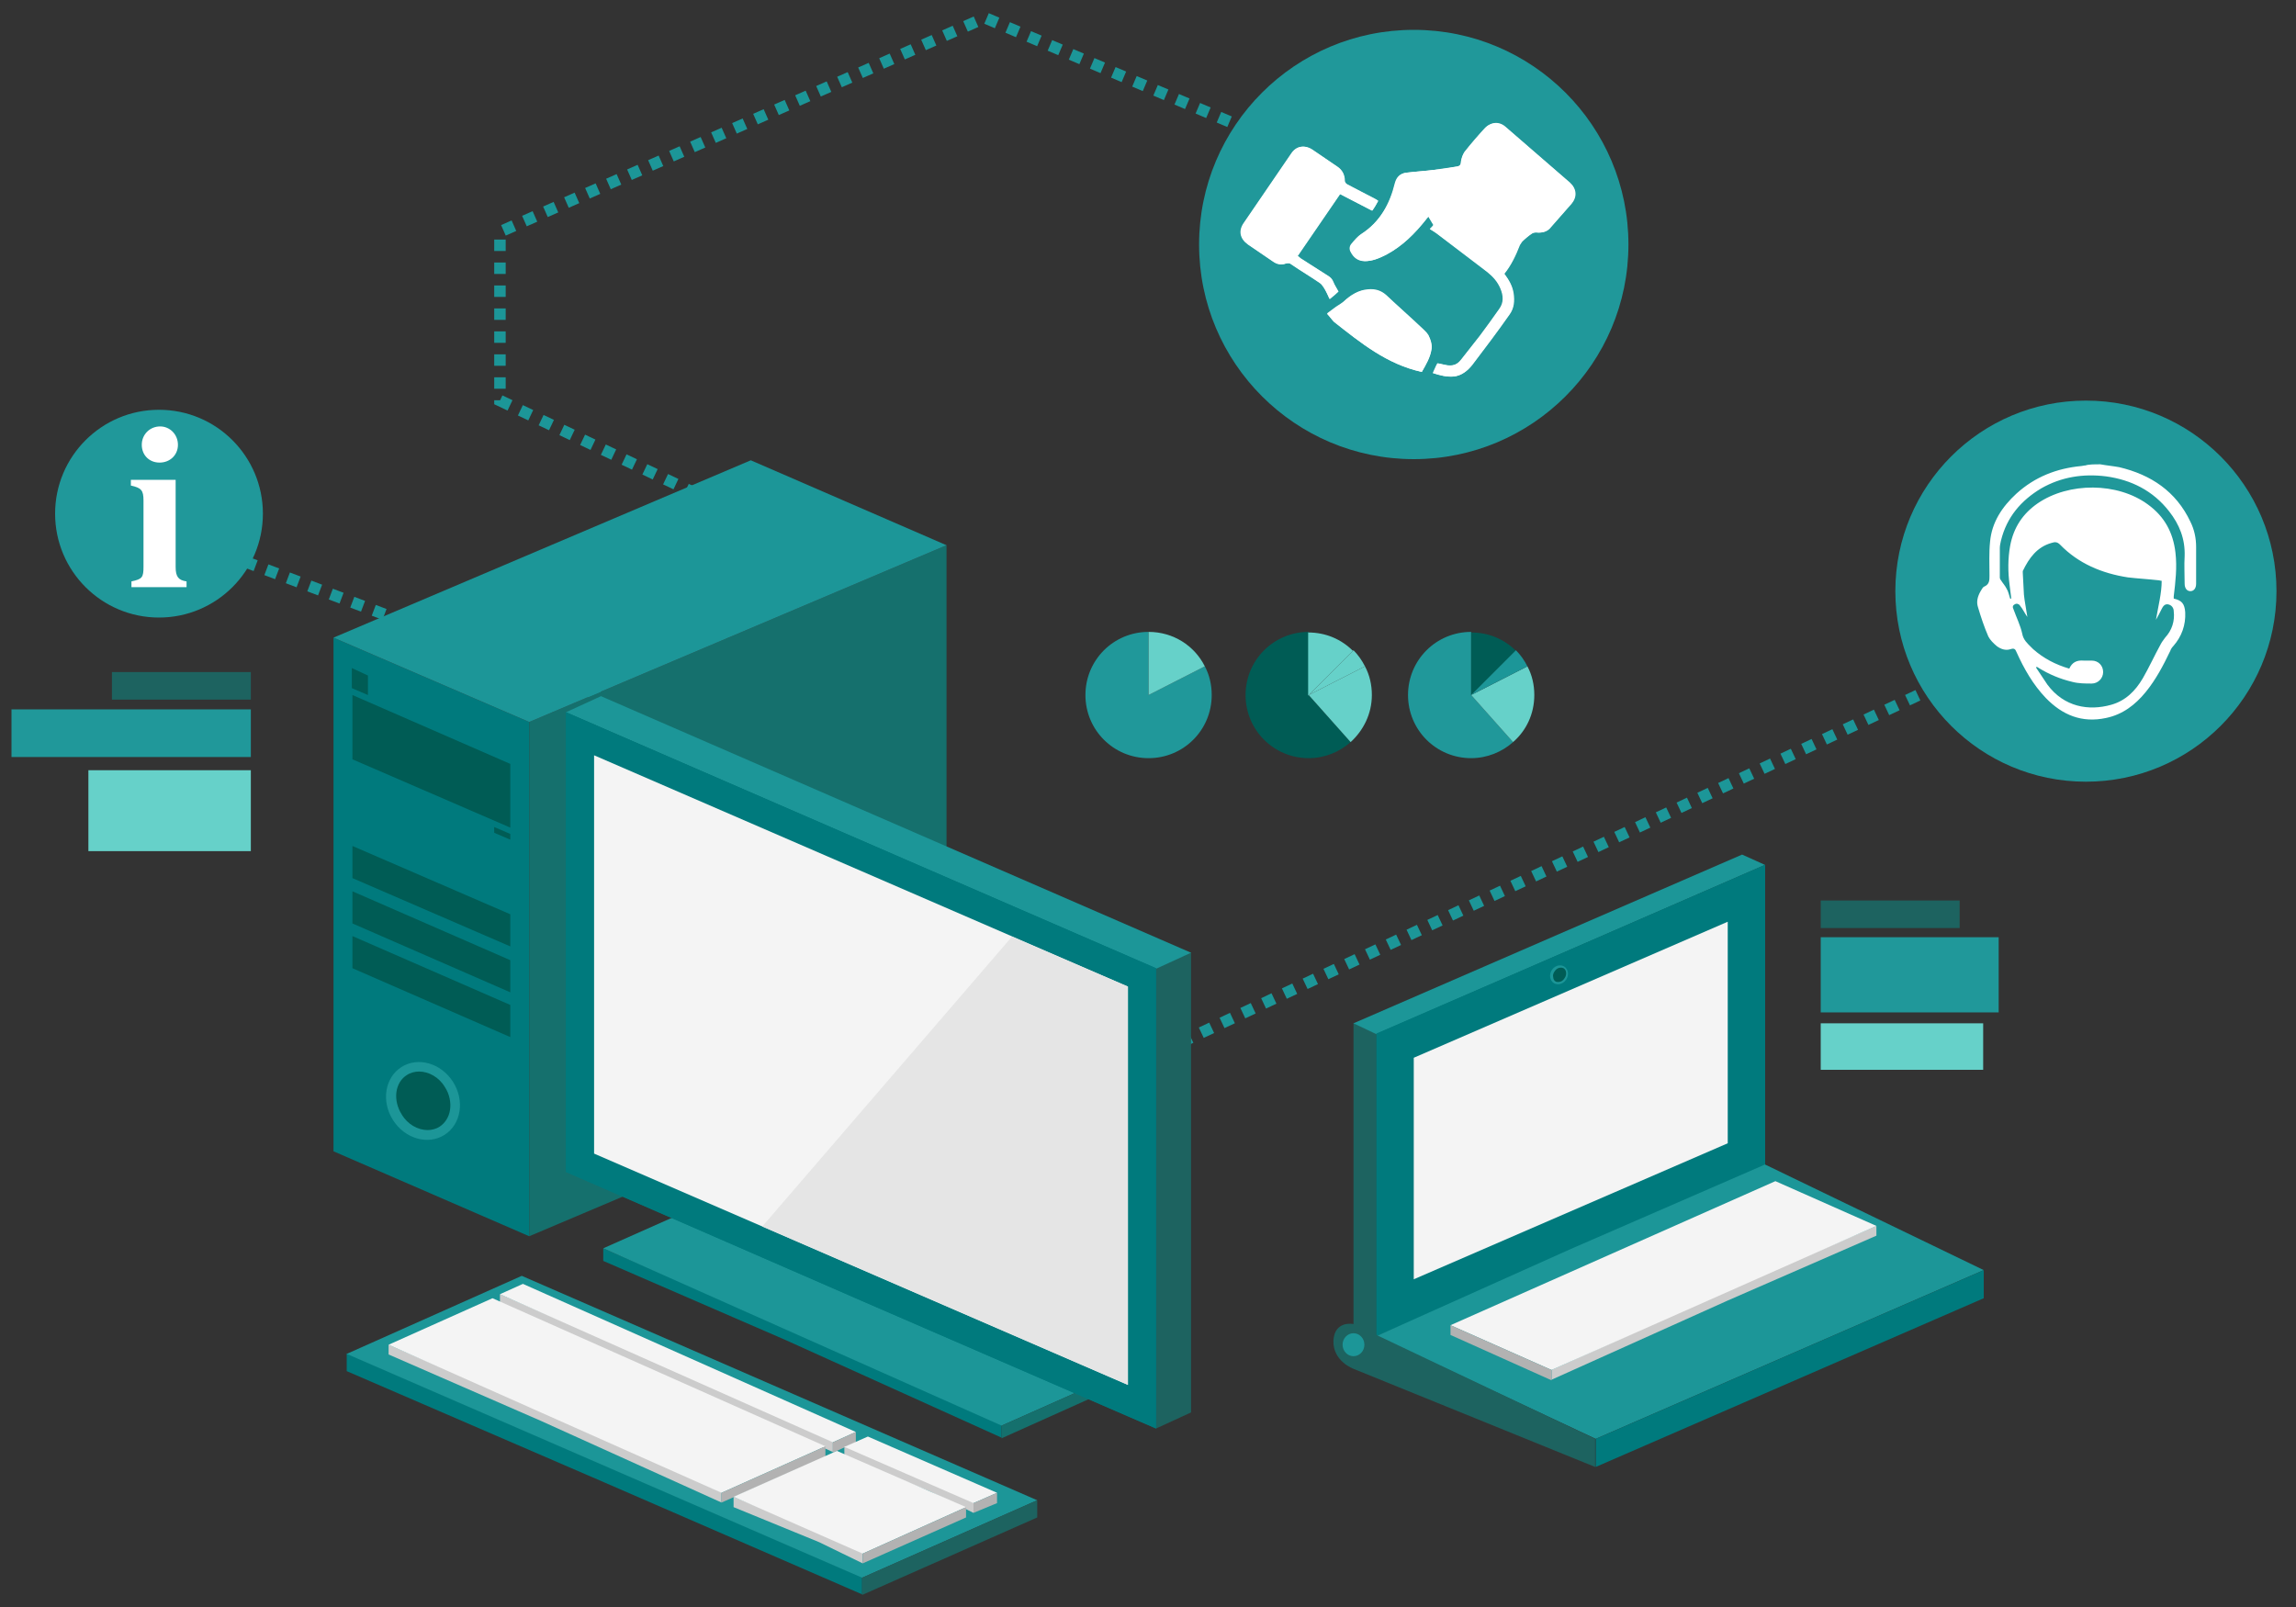 <svg id="Layer_1" xmlns="http://www.w3.org/2000/svg" viewBox="0 0 400 280"><rect x="0" y="0" width="400" height="280" fill="#333333" stroke="none"/><style>.st0{fill:none;stroke:#1c9698;stroke-width:2;stroke-miterlimit:10;stroke-dasharray:2,2,2,2,2,2}.st1{fill:#007a7d}.st2{fill:#1c9698}.st3{fill:#15706d}.st4{fill:#005c55}.st5{fill:#1d6360}.st6{fill:#f4f4f4}.st7{fill:#e5e5e5}.st8{fill:#CCC}.st9{fill:#b2b2b2}.st10{fill:#20989a}.st11{fill:#FFF}.st12{fill:#66d1c9}</style><path class="st0" d="M128.6 89.5L87.1 69.8V40.4l84.5-37.3 60.7 25.8M27.7 92.2l77 29.1M155 205.5l189.2-89.1"/><path class="st1" d="M136.9 231.3l-31.8-13.8v2.2l31.8 13.8 37.6 17v-2.2z"/><path class="st2" d="M196.1 238.8l-21.6 9.6-69.4-30.9 21.6-9.6z"/><path class="st3" d="M174.5 248.4l21.6-9.6v2.1l-21.6 9.7v-2.2"/><path class="st1" d="M92.2 215.4l-34.1-14.8v-89.5l34.1 14.7z"/><path class="st4" d="M61.4 132.3v-11.2l27.5 12v11.1zM61.4 153v-5.6l27.5 11.9v5.6zM61.4 160.9v-5.6l27.5 12v5.6zM61.4 168.7v-5.6l27.5 12v5.6zM61.3 119.9v-3.5l2.8 1.3v3.4zM86.1 145.1v-1l2.8 1.2v1z"/><path class="st3" d="M164.9 184.6l-72.7 30.8v-89.6L164.9 95z"/><path class="st5" d="M207.5 246.1l-6.1 2.8v-80.2l6.1-2.8z"/><path class="st2" d="M207.5 166l-6.1 2.8-102.8-44.7 6.1-2.8zM164.9 95l-72.7 30.8-34.1-14.7 72.7-30.9z"/><ellipse transform="rotate(-32.478 73.742 191.827)" class="st2" cx="73.7" cy="191.8" rx="6.2" ry="7"/><path class="st4" d="M74.5 196.9c-1.7 0-3.5-1-4.5-2.7-1.6-2.5-1.2-5.6.9-6.9.6-.4 1.4-.6 2.1-.6 1.7 0 3.5 1 4.5 2.7.8 1.2 1.1 2.7.9 4-.2 1.3-.9 2.3-1.8 2.9-.6.4-1.4.6-2.1.6z"/><path class="st1" d="M150 146.4l-51.4-22.3v80.1l51.4 22.4 51.4 22.3v-80.2z"/><path class="st1" d="M150 146.4l-51.4-22.3v80.1l51.4 22.4 51.4 22.3v-80.2z"/><path class="st6" d="M103.5 201v-69.4l93 40.3v69.4z"/><path class="st7" d="M132.8 213.7l63.7 27.6v-69.4l-20.2-8.7z"/><path class="st1" d="M105.3 255.3l-44.9-19.5v3.1l44.9 19.4 44.9 19.5v-3z"/><path class="st2" d="M180.7 261.4l-30.5 13.5-89.8-39 30.5-13.6z"/><path class="st5" d="M150.2 274.9l30.5-13.5v3l-30.5 13.5v-3"/><path class="st8" d="M113.7 237l-26.6-11.5v1.8l26.6 11.5 31.4 14.2v-1.8z"/><path class="st6" d="M149.1 249.5l-4 1.8-58-25.8 4-1.8z"/><path class="st9" d="M145.1 251.3l4-1.8v1.8l-4 1.8v-1.8"/><path class="st8" d="M94.3 245.8l-26.6-11.5v1.7l26.6 11.6 31.4 14.2V260z"/><path class="st6" d="M143.8 252l-18.1 8.1-58-25.8 18.1-8.1z"/><path class="st9" d="M125.7 260.1l18.1-8.1v1.8l-18.1 8v-1.7"/><path class="st8" d="M162.1 258.2l-15-6.2v1.8l15 6.1 7.5 3.7v-1.8z"/><path class="st6" d="M173.7 260.1l-4.1 1.8-22.5-9.8 4.1-1.8z"/><path class="st9" d="M169.6 261.9l4.1-1.8v1.8l-4.1 1.7v-1.7"/><g><path class="st8" d="M142.7 267v-.1l-14.9-6.1v1.8l14.9 6.1 7.6 3.7v-1.8z"/><path class="st6" d="M168.3 262.6l-18 8.1-22.5-9.9 18-8z"/><path class="st9" d="M150.3 270.7l18-8.1v1.8l-18 8v-1.7"/></g><g><path class="st5" d="M235.8 230.9l4 1.9v-52.7l-4-1.9z"/><path class="st2" d="M235.8 178.3l4 1.9 67.7-29.5-4-1.8z"/><path class="st1" d="M273.7 165.4l33.8-14.7v52.8l-33.8 14.6-33.9 14.7v-52.7z"/><path class="st1" d="M273.7 165.4l33.8-14.7v52.8l-33.8 14.6-33.9 14.7v-52.7z"/><path class="st2" d="M273.7 217.6l33.8-14.7 38.1 18.4-33.8 14.7-33.8 14.7-38.2-17.9z"/><path class="st6" d="M301 199.2v-38.6l-54.7 23.7v38.6z"/><ellipse transform="rotate(-147.522 271.646 169.887)" class="st2" cx="271.7" cy="169.9" rx="1.5" ry="1.7"/><path class="st4" d="M271.5 171.1c.4 0 .8-.2 1.1-.7.4-.6.3-1.4-.2-1.7-.2-.1-.3-.1-.5-.1-.4 0-.8.2-1.1.7-.2.3-.3.6-.2 1 0 .3.2.6.4.7.1.1.3.1.5.1z"/><path class="st8" d="M301 224.8l25.9-11.2v1.7L301 226.6l-30.7 13.8v-1.7z"/><path class="st6" d="M252.7 230.9l17.6 7.8 56.6-25.1-17.6-7.8z"/><path class="st9" d="M270.3 238.7l-17.6-7.8v1.7l17.6 7.9v-1.8"/><path class="st5" d="M235.8 230.7l42.1 20v4.9l-42.1-17.1s-3.6-1.3-3.5-4.9c.2-3.6 3.5-2.9 3.5-2.9z"/><ellipse class="st2" cx="235.8" cy="234.3" rx="1.9" ry="2"/><path class="st1" d="M278 255.6l67.6-29.4v-4.9L278 250.7z"/></g><g><circle class="st10" cx="363.4" cy="103" r="33.2"/><path class="st11" d="M365.9 80.9c1.1.2 2.2.3 3.3.5 5.5 1.3 9.9 4.2 12.4 9.5.7 1.4 1 2.9 1 4.4v6.4c0 .8-.4 1.3-1 1.3s-1-.5-1-1.3c0-1.6-.1-3.2 0-4.8.1-3-.9-5.5-2.7-7.8-2.8-3.6-6.6-5.5-11-6.1-4-.5-7.8.1-11.3 2.1-3.5 2.1-6 5-7 9.1-.1.4-.2.9-.2 1.3v5.1c0 .2.1.4.2.5.3.5.7.9 1 1.5.3.5.4 1.1.6 1.7h.2l-.3-2.4c-.3-2.3-.3-4.6.1-6.8.6-3.2 2.2-5.6 4.8-7.4 5.4-3.7 13.9-3.7 19.2.2 2.9 2.1 4.4 4.9 4.8 8.4.3 2.6 0 5.1-.3 7.6v.4c1.4.3 1.9.9 2 2.4.1 2.2-.6 4.2-2.1 5.9-.2.2-.4.5-.5.8-1.2 2.5-2.5 5-4.3 7.2-1.8 2.2-4 3.9-6.9 4.5-4.2.9-7.6-.5-10.5-3.5-2.2-2.3-3.8-5.1-5.1-8-.2-.5-.4-.7-1-.5-.9.3-1.7 0-2.4-.5-.6-.5-1.2-1.1-1.5-1.7-.7-1.6-1.3-3.4-1.8-5.1-.3-.9-.1-1.8.4-2.7.2-.3.4-.8.7-.9.9-.4.9-1.1.9-1.9 0-2-.1-4 .1-5.9.3-3.4 2.1-6.1 4.6-8.4 3.2-2.9 7-4.4 11.3-4.8.2 0 .4-.1.7-.1.6-.2 1.6-.2 2.6-.2zm-12.7 26.6c-.5-.7-.8-1.4-1.3-2-.2-.3-.6-.4-.9-.2-.4.2-.4.5-.2.9.5 1.4 1.2 2.8 1.5 4.2.2 1.1.9 1.7 1.6 2.4l.3.3c1.8 1.6 3.9 2.7 6.3 3.4.5-1.1 1.3-1.5 2.5-1.4h1.4c1.2 0 2 .9 2 2s-.9 2-2 2-2.3 0-3.4-.3c-2.1-.5-4-1.3-5.8-2.4-.1-.1-.3-.2-.4-.2l-.1.1c.7 1 1.3 2 2 3 2.9 3.9 7.2 4.6 11.1 3.5 2.5-.7 4.2-2.4 5.5-4.6 1.1-1.9 2-3.9 3.1-5.9.2-.4.5-.8.8-1.2 1.2-1.3 1.7-2.9 1.5-4.6 0-.6-.4-1.1-1-1.2-.6-.1-.9.4-1.1.8-.3.6-.6 1.2-1 1.9.4-2.4 1-4.6 1-6.8-.2 0-.4-.1-.6-.1-1.8-.2-3.6-.3-5.3-.5-4.5-.7-8.6-2.4-11.8-5.7-.5-.5-.9-.5-1.5-.3-2.5.7-3.9 2.6-5 4.9v.3c.1 1.3.1 2.5.2 3.8.1 1.1.4 2.5.6 3.9z" id="UuqifF.tif_1_"/></g><g><circle class="st10" cx="246.3" cy="42.6" r="37.4"/><g id="Gpq0oD.tif_1_"><path class="st11" d="M249.1 39.9c.5.3.9.5 1.3.8 2.9 2.2 5.9 4.4 8.8 6.7 1 .8 1.9 1.7 2.3 2.9.5 1.2.6 2.4-.2 3.5-1.1 1.6-2.2 3.1-3.4 4.7l-3.3 4.2c-.7.9-1.6 1.1-2.7.9-.5-.1-.9-.2-1.4-.3-.3.6-.5 1.1-.8 1.7 1.2.4 2.4.7 3.6.6 1.4-.2 2.4-1 3.2-2 2.2-2.9 4.4-5.8 6.5-8.8.8-1.1.9-2.4.7-3.7-.2-1.3-.8-2.3-1.6-3.4 1.2-1.5 2-3.2 2.7-5 .1-.2.3-.4.4-.6.5-.5 1.1-1 1.7-1.4.2-.2.5-.2.8-.2 1 .1 1.9-.1 2.5-.9 1.2-1.4 2.4-2.7 3.6-4.1 1-1.2.9-2.6-.3-3.7-3.7-3.2-7.5-6.5-11.2-9.7-1.1-1-2.6-.9-3.6.3-1.2 1.4-2.4 2.7-3.5 4.1-.4.5-.6 1.1-.6 1.7-.1.5-.2.7-.6.8-1.4.2-2.7.5-4.1.6-1.6.2-3.3.3-4.9.5-1 .1-1.6.7-1.9 1.8-.9 3.6-2.7 6.8-5.9 8.9-.6.4-1.1 1-1.6 1.6-.4.4-.5 1-.2 1.5.5 1 1.3 1.5 2.4 1.6 1.3 0 2.5-.5 3.7-1.1 2.8-1.5 5-3.7 7-6.2.1-.2.3-.3.4-.5l.9 1.5-.7.7zm-9-4.9c-.3-.1-.5-.3-.7-.4-1.6-.8-3.2-1.6-4.8-2.5-.2-.1-.4-.4-.4-.6 0-1-.3-1.8-1.2-2.4-1.5-1-2.9-2-4.4-3-1.4-.9-2.8-.7-3.7.7-2.7 4-5.5 8-8.2 12-1 1.4-.7 2.8.7 3.8 1.5 1 2.9 2 4.4 3 .7.5 1.4.6 2.2.3.4-.1.7-.1 1 .2 1.6 1.1 3.3 2.1 4.9 3.2.3.2.5.5.7.8.4.6.7 1.2 1 2 .6-.5 1-.9 1.5-1.3-.3-.6-.6-1.2-.9-1.7-.2-.5-.5-.8-1-1.1-1.6-1-3.1-2-4.7-3-.2-.1-.3-.2-.5-.4 2.5-3.6 4.9-7.2 7.4-10.8 1.9 1 3.7 1.9 5.6 2.9.5-.6.8-1.2 1.1-1.7zm7.6 29.8c.7-1.2 1.5-2.5 1.7-4 .1-.7-.2-1.4-.4-2-.2-.5-.7-1-1.1-1.4-2.1-2-4.2-3.9-6.4-5.9-.9-.8-2-1.1-3.1-1-1.8.1-3.2 1-4.4 2.2-.5.4-1.1.8-1.6 1.1l-1.2.9c.5.5.8 1 1.2 1.4 4.6 3.6 9.2 7.3 15.3 8.7z"/><path class="st11" d="M249.1 39.9c.3-.3.5-.5.6-.7l-.9-1.5c-.1.2-.3.3-.4.5-1.9 2.5-4.1 4.7-7 6.2-1.2.6-2.3 1.1-3.7 1.1-1.1 0-1.9-.6-2.4-1.6-.3-.5-.2-1.1.2-1.5.5-.6 1-1.2 1.6-1.6 3.3-2.1 5-5.2 5.9-8.9.3-1.1.9-1.6 1.9-1.8 1.6-.2 3.3-.3 4.9-.5 1.4-.2 2.7-.4 4.1-.6.4-.1.6-.3.6-.8.1-.6.3-1.2.6-1.7 1.1-1.4 2.3-2.8 3.5-4.1 1-1.1 2.5-1.2 3.6-.3 3.7 3.2 7.5 6.5 11.2 9.7 1.2 1 1.3 2.5.3 3.7-1.2 1.4-2.4 2.7-3.6 4.1-.7.8-1.5 1-2.5.9-.3 0-.6.1-.8.2-.6.4-1.1.9-1.7 1.4-.2.2-.3.4-.4.6-.7 1.8-1.5 3.5-2.7 5 .8 1 1.4 2.1 1.6 3.4.2 1.3.1 2.6-.7 3.7-2.1 3-4.3 5.9-6.5 8.8-.8 1-1.8 1.9-3.2 2-1.2.1-2.4-.2-3.6-.6.3-.6.5-1.2.8-1.7.5.1 1 .2 1.4.3 1.1.3 2 0 2.7-.9l3.3-4.2c1.1-1.5 2.3-3.1 3.4-4.7.8-1.1.7-2.3.2-3.5-.5-1.2-1.3-2.1-2.3-2.9-2.9-2.2-5.9-4.5-8.8-6.7-.3-.2-.7-.5-1.2-.8zm23.9-6.2c-.2-.3-.4-.6-.6-.8-3.6-3.2-7.3-6.3-10.9-9.5-.6-.5-1-.5-1.5.1-1.1 1.3-2.3 2.6-3.4 3.9-.5.6-.5 1 .1 1.5 3.7 3.2 7.3 6.4 11 9.5.5.5 1 .5 1.5-.1 1.2-1.3 2.3-2.7 3.5-4 0-.1.1-.3.3-.6z"/><path class="st11" d="M240.1 35c-.3.6-.6 1.1-1 1.7-1.9-1-3.7-1.9-5.6-2.9-2.5 3.6-4.9 7.2-7.4 10.8.2.1.4.3.5.4 1.6 1 3.1 2 4.7 3 .5.3.8.6 1 1.1.2.6.6 1.1.9 1.7-.4.4-.9.8-1.5 1.3-.4-.7-.7-1.4-1-2-.2-.3-.4-.6-.7-.8-1.6-1.1-3.3-2.1-4.9-3.2-.3-.2-.6-.3-1-.2-.8.3-1.5.1-2.2-.3-1.5-1-2.9-2-4.4-3-1.4-1-1.7-2.4-.7-3.8 2.7-4 5.5-8 8.2-12 .9-1.4 2.4-1.6 3.7-.7 1.5 1 2.9 2 4.4 3 .8.6 1.2 1.4 1.2 2.4 0 .2.2.5.4.6 1.6.8 3.2 1.7 4.8 2.5.2.1.4.2.6.4zM247.7 64.8c-6.1-1.3-10.7-5.1-15.3-8.8-.4-.4-.8-.9-1.2-1.4l1.2-.9c.5-.4 1.1-.7 1.6-1.1 1.3-1.2 2.7-2.1 4.4-2.2 1.2-.1 2.2.2 3.1 1 2.1 2 4.3 3.9 6.4 5.9.4.4.9.8 1.1 1.4.3.6.5 1.4.4 2-.2 1.5-1 2.8-1.7 4.1z"/></g></g><g><circle class="st10" cx="27.7" cy="89.5" r="18.1"/><path class="st11" d="M22.9 102.3v-1c1.9-.4 2.1-.7 2.1-2.6V87.2c0-1.8-.4-2.2-2.2-2.6v-1h7.8v15.2c0 1.7.5 2.3 1.9 2.5v1h-9.6zm4.9-21.7c-1.8 0-3.1-1.3-3.1-3.1s1.4-3.2 3.2-3.2c1.7 0 3.1 1.4 3.1 3.2 0 1.8-1.4 3.1-3.2 3.1z"/></g><g><path class="st10" d="M200.1 121.1v-11c-6.1 0-11 4.9-11 11s4.9 11 11 11 11-4.9 11-11c0-1.8-.4-3.5-1.2-5l-9.8 5z"/><path class="st12" d="M209.9 116.1c-1.8-3.6-5.5-6-9.8-6v11l9.8-5z"/></g><g><path class="st4" d="M228 110.1c-6.1 0-11 4.9-11 11s4.9 11 11 11c2.8 0 5.4-1.1 7.3-2.8l-7.3-8.2v-11z"/><path class="st12" d="M235.7 113.4c-2-2-4.7-3.2-7.8-3.2v11l7.8-7.8zM239 121.1c0-1.8-.4-3.5-1.2-5l-9.8 5 7.3 8.2c2.2-2 3.7-4.9 3.7-8.2z"/><path class="st12" d="M237.8 116.1c-.5-1-1.2-2-2-2.8l-7.8 7.8 9.8-5z"/></g><g><path class="st10" d="M256.3 110.1c-6.1 0-11 4.9-11 11s4.9 11 11 11c2.8 0 5.4-1.1 7.3-2.8l-7.3-8.2v-11z"/><path class="st4" d="M264.1 113.4c-2-2-4.7-3.2-7.8-3.2v11l7.8-7.8z"/><path class="st12" d="M267.3 121.1c0-1.8-.4-3.5-1.2-5l-9.8 5 7.3 8.2c2.3-2 3.7-4.9 3.7-8.2z"/><path class="st2" d="M266.1 116.1c-.5-1-1.2-2-2-2.8l-7.8 7.8 9.8-5z"/></g><path class="st5" d="M317.2 156.9h24.2v4.8h-24.2z"/><path class="st10" d="M317.2 163.3h31v13.1h-31z"/><path class="st12" d="M317.2 178.3h28.3v8.1h-28.3z"/><path class="st5" d="M19.5 117.1h24.2v4.8H19.5z"/><path class="st10" d="M2 123.6h41.7v8.3H2z"/><path class="st12" d="M15.4 134.2h28.3v14.1H15.4z"/></svg>